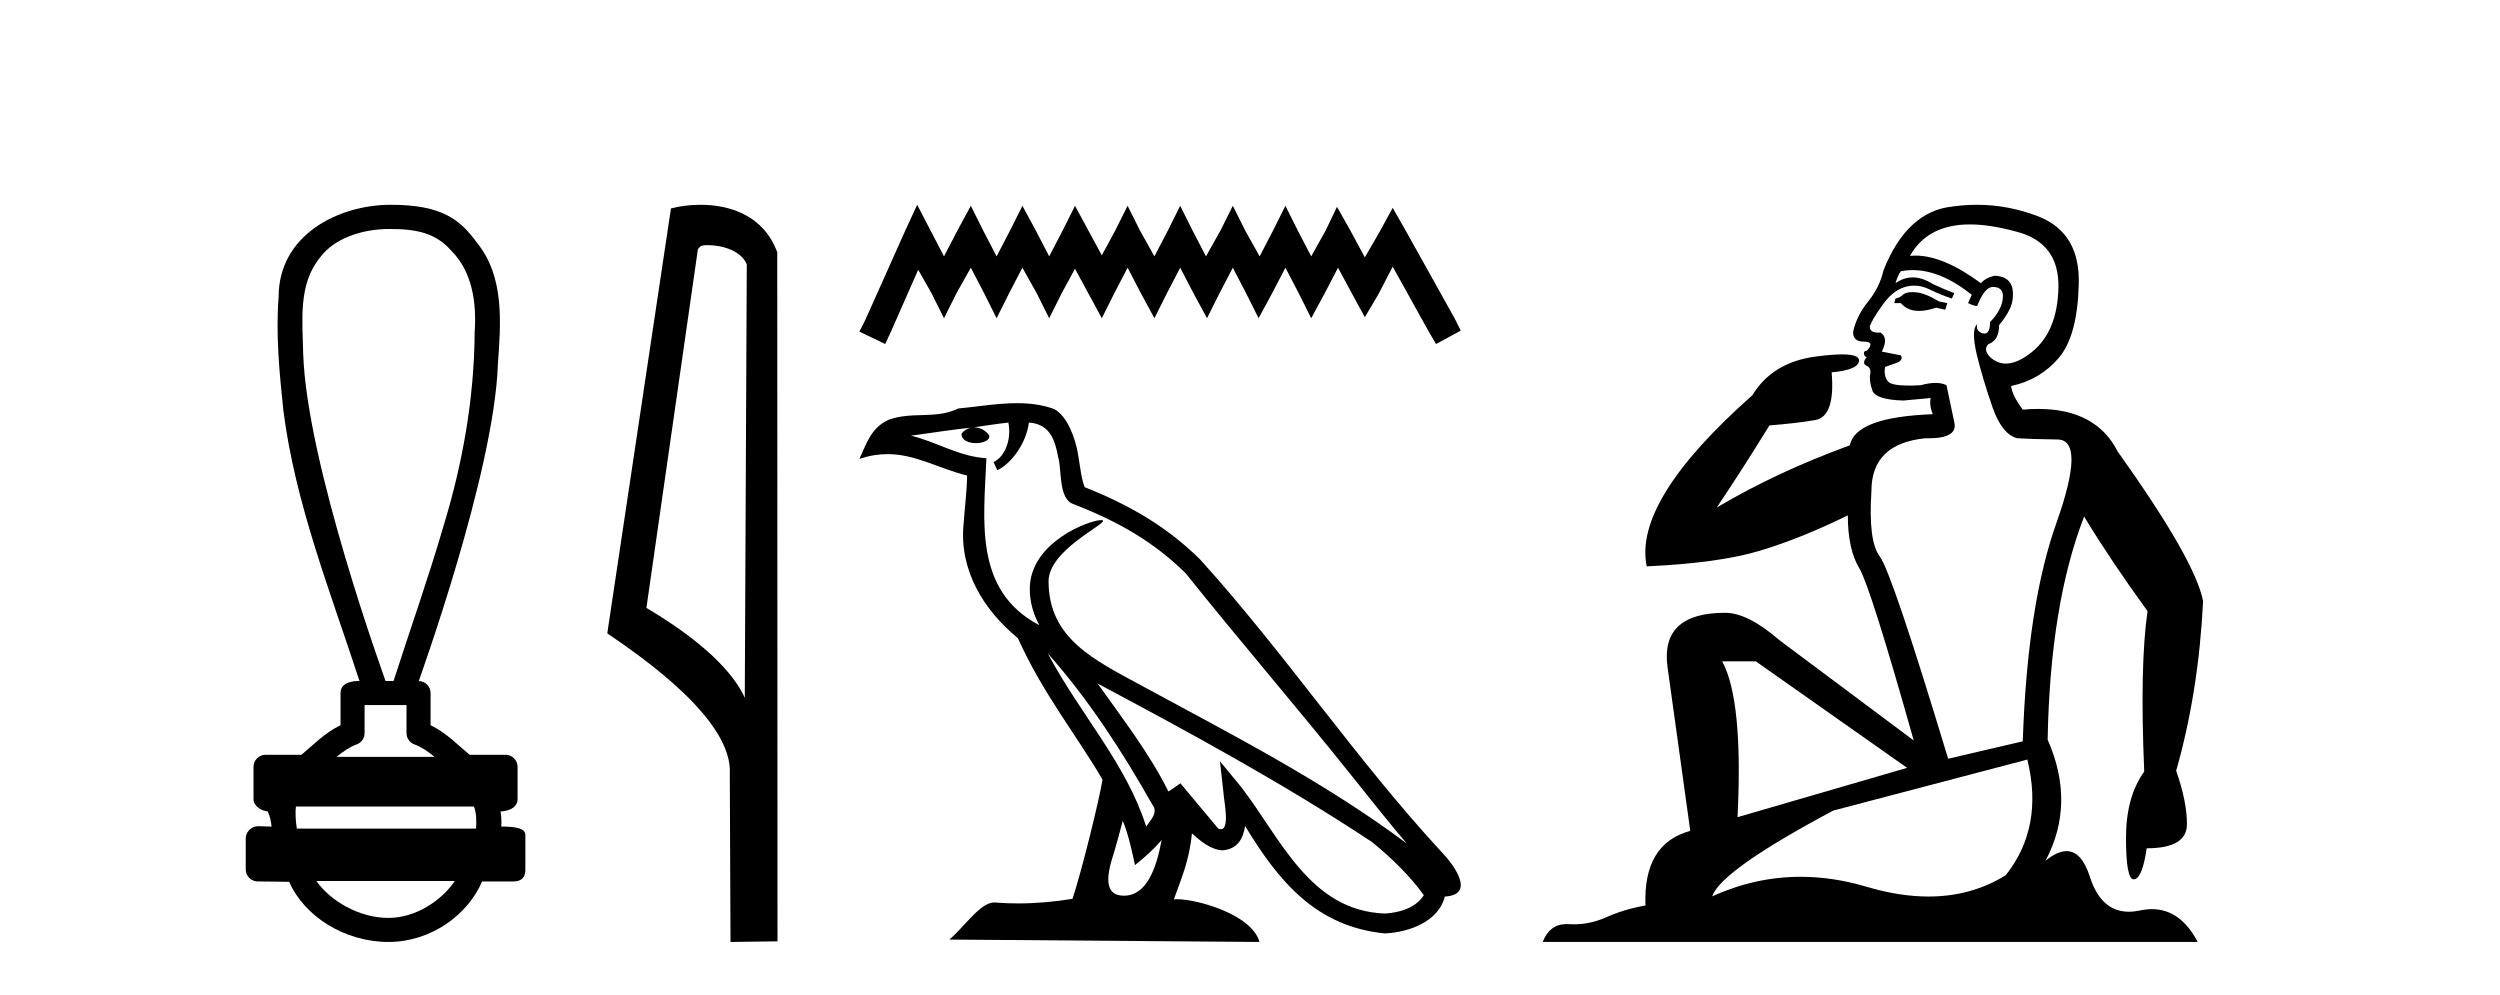 <?xml version='1.0' encoding='UTF-8' standalone='yes'?><svg xmlns='http://www.w3.org/2000/svg' xmlns:xlink='http://www.w3.org/1999/xlink' width='103.0' height='41.0' ><path d='M 16.046 9.434 C 17.182 9.434 17.95 9.602 18.591 10.327 C 19.471 11.203 19.639 12.504 19.556 13.687 C 19.54 16.407 19.059 19.105 18.264 21.702 C 17.641 23.839 16.895 25.938 16.214 28.058 L 15.884 28.058 C 15.855 27.953 12.635 19.133 12.491 14.558 C 12.466 13.225 12.275 11.718 13.187 10.608 C 13.751 9.835 14.89 9.434 16.046 9.434 ZM 16.748 29.049 C 16.748 29.434 16.748 29.819 16.748 30.203 C 16.748 30.412 16.879 30.599 17.076 30.67 C 17.364 30.774 17.629 30.96 17.901 31.182 L 13.868 31.182 C 14.14 30.96 14.405 30.774 14.694 30.67 C 14.89 30.599 15.021 30.412 15.021 30.203 C 15.021 29.819 15.021 29.434 15.021 29.049 ZM 19.522 33.228 C 19.624 33.434 19.639 33.848 19.613 34.138 L 12.23 34.138 C 12.173 33.81 12.165 33.436 12.192 33.228 ZM 18.737 36.298 C 18.202 37.094 17.132 37.818 16.007 37.818 C 14.79 37.818 13.607 37.113 13.035 36.298 ZM 16.098 8.437 C 13.947 8.437 11.48 9.677 11.48 12.226 C 11.357 13.782 11.512 15.349 11.673 16.898 C 12.162 20.753 13.615 24.383 14.811 28.058 C 14.804 28.058 14.795 28.057 14.783 28.057 C 14.623 28.057 14.03 28.074 14.03 28.553 C 14.03 28.994 14.03 29.436 14.03 29.877 C 13.351 30.211 12.879 30.722 12.419 31.097 L 10.941 31.097 C 10.941 31.097 10.941 31.097 10.941 31.097 C 10.667 31.097 10.445 31.318 10.445 31.592 C 10.445 32.037 10.445 32.483 10.445 32.929 C 10.445 33.195 10.755 33.413 11.021 33.424 C 11.14 33.648 11.16 33.848 11.191 34.056 C 11.006 34.05 10.821 34.045 10.635 34.039 C 10.633 34.039 10.631 34.039 10.628 34.039 C 10.357 34.039 10.124 34.282 10.124 34.535 C 10.124 34.963 10.124 35.391 10.124 35.819 C 10.124 36.093 10.346 36.315 10.619 36.315 C 10.965 36.315 11.758 36.331 11.896 36.331 C 11.905 36.331 11.912 36.331 11.915 36.331 C 12.535 37.754 14.2 38.809 16.007 38.809 C 17.763 38.809 19.287 37.678 19.861 36.315 L 21.15 36.315 C 21.614 36.315 21.645 35.992 21.645 35.819 C 21.645 35.391 21.645 34.963 21.645 34.535 C 21.645 34.319 21.739 34.054 20.651 34.054 C 20.667 33.855 20.658 33.646 20.623 33.434 C 21.101 33.404 21.324 33.194 21.324 32.929 C 21.324 32.483 21.324 32.037 21.324 31.592 C 21.323 31.318 21.102 31.097 20.828 31.097 L 19.35 31.097 C 18.89 30.722 18.418 30.211 17.74 29.877 C 17.74 29.436 17.74 28.994 17.74 28.553 C 17.739 28.283 17.523 28.065 17.255 28.059 C 17.266 27.997 20.359 19.484 20.513 15.012 C 20.631 13.329 20.796 11.434 19.67 10.025 C 18.967 9.057 18.229 8.437 16.098 8.437 Z' style='fill:#000000;stroke:none' /><path d='M 29.155 10.1 C 29.78 10.1 30.544 10.34 30.767 10.89 L 30.685 28.751 L 30.685 28.751 C 30.368 28.034 29.427 26.699 26.632 25.046 L 28.754 10.263 C 28.854 10.157 28.851 10.1 29.155 10.1 ZM 30.685 28.751 L 30.685 28.751 C 30.685 28.751 30.685 28.751 30.685 28.751 L 30.685 28.751 L 30.685 28.751 ZM 28.858 8.437 C 28.38 8.437 27.948 8.505 27.643 8.588 L 25.02 26.094 C 26.407 27.044 30.22 29.648 30.068 31.91 L 30.097 38.809 L 32.033 38.783 L 32.023 10.393 C 31.447 8.837 30.016 8.437 28.858 8.437 Z' style='fill:#000000;stroke:none' /><path d='M 37.788 8.437 L 37.278 9.542 L 35.663 13.154 L 35.408 13.664 L 36.471 14.174 L 36.726 13.621 L 37.83 11.114 L 38.383 12.091 L 38.893 13.111 L 39.403 12.091 L 39.998 11.029 L 40.55 12.091 L 41.06 13.111 L 41.57 12.091 L 42.123 11.029 L 42.717 12.091 L 43.227 13.111 L 43.737 12.091 L 44.29 11.072 L 44.842 12.091 L 45.395 13.111 L 45.905 12.091 L 46.457 11.029 L 47.01 12.091 L 47.562 13.111 L 48.072 12.091 L 48.624 11.029 L 49.177 12.091 L 49.729 13.111 L 50.239 12.091 L 50.792 11.029 L 51.344 12.091 L 51.854 13.111 L 52.407 12.091 L 52.959 11.029 L 53.512 12.091 L 54.022 13.111 L 54.574 12.091 L 55.126 11.029 L 55.721 12.134 L 56.231 13.069 L 56.784 12.134 L 57.379 10.987 L 58.866 13.664 L 59.164 14.174 L 60.183 13.621 L 59.928 13.111 L 57.889 9.457 L 57.379 8.564 L 56.869 9.499 L 56.231 10.604 L 55.636 9.499 L 55.084 8.522 L 54.616 9.499 L 54.022 10.562 L 53.469 9.499 L 52.959 8.479 L 52.449 9.499 L 51.897 10.562 L 51.302 9.499 L 50.792 8.479 L 50.282 9.499 L 49.687 10.562 L 49.134 9.499 L 48.624 8.479 L 48.115 9.499 L 47.562 10.562 L 46.967 9.499 L 46.457 8.479 L 45.947 9.499 L 45.395 10.519 L 44.842 9.499 L 44.29 8.479 L 43.78 9.499 L 43.227 10.562 L 42.675 9.499 L 42.123 8.479 L 41.613 9.499 L 41.06 10.562 L 40.508 9.499 L 39.998 8.479 L 39.445 9.499 L 38.893 10.562 L 38.34 9.499 L 37.788 8.437 Z' style='fill:#000000;stroke:none' /><path d='M 43.166 26.919 L 43.166 26.919 C 44.843 28.803 46.231 30.953 47.469 33.137 C 47.729 33.457 47.436 33.751 47.222 34.055 C 46.406 31.467 44.53 29.469 43.166 26.919 ZM 41.544 17.41 C 41.683 18.062 41.426 18.814 40.931 19.036 L 41.089 19.374 C 41.707 19.08 42.301 18.201 42.389 17.412 C 43.233 17.462 43.464 18.097 43.596 18.835 C 43.754 19.338 43.594 20.561 44.232 20.772 C 46.118 21.503 47.56 22.347 48.853 23.623 C 51.086 26.416 53.419 29.12 55.652 31.915 C 56.52 33.003 57.313 33.999 57.957 34.751 C 54.566 32.216 50.778 30.278 47.061 28.263 C 45.086 27.19 43.201 26.312 43.201 23.949 C 43.201 22.678 45.543 21.614 45.446 21.448 C 45.438 21.434 45.411 21.427 45.368 21.427 C 44.887 21.427 42.427 22.339 42.427 24.264 C 42.427 24.797 42.569 25.291 42.817 25.752 C 42.813 25.752 42.81 25.752 42.806 25.751 C 40.107 24.321 40.535 21.428 40.64 18.878 C 39.519 18.816 38.595 18.204 37.53 17.949 C 38.356 17.842 39.179 17.704 40.007 17.619 L 40.007 17.619 C 39.852 17.65 39.71 17.74 39.615 17.867 C 39.602 18.139 39.909 18.258 40.209 18.258 C 40.502 18.258 40.787 18.144 40.759 17.947 C 40.627 17.741 40.386 17.607 40.139 17.607 C 40.132 17.607 40.125 17.607 40.118 17.607 C 40.529 17.548 41.078 17.46 41.544 17.41 ZM 46.258 33.815 C 46.499 34.403 46.625 35.025 46.762 35.642 C 47.155 35.324 47.536 34.997 47.859 34.607 L 47.859 34.607 C 47.648 35.75 47.256 36.902 46.305 36.902 C 45.729 36.902 45.463 36.513 45.832 35.334 C 46.006 34.778 46.144 34.247 46.258 33.815 ZM 45.224 28.163 L 45.224 28.163 C 49.073 30.213 52.884 32.283 56.523 34.689 C 57.381 35.383 58.145 36.158 58.662 36.882 C 58.319 37.415 57.666 37.598 57.062 37.638 C 53.981 37.531 52.775 34.561 51.148 32.439 L 50.263 31.364 L 50.415 32.741 C 50.426 32.989 50.68 34.163 50.301 34.163 C 50.269 34.163 50.232 34.155 50.19 34.136 L 48.633 32.272 C 48.467 32.382 48.31 32.507 48.138 32.609 C 47.366 31.046 46.235 29.59 45.224 28.163 ZM 41.903 16.611 C 41.094 16.611 40.265 16.757 39.479 16.83 C 38.543 17.287 37.593 16.938 36.611 17.295 C 35.901 17.614 35.702 18.26 35.408 18.906 C 35.826 18.767 36.207 18.71 36.566 18.71 C 37.711 18.71 38.633 19.286 39.843 19.594 C 39.841 20.201 39.746 20.89 39.7 21.585 C 39.513 23.466 40.504 25.118 41.938 26.294 C 42.965 28.58 44.386 30.335 45.423 32.119 C 45.299 32.92 44.553 35.945 44.186 37.031 C 43.465 37.152 42.696 37.221 41.94 37.221 C 41.635 37.221 41.332 37.21 41.035 37.186 C 41.012 37.183 40.989 37.181 40.966 37.181 C 40.383 37.181 39.742 38.178 39.113 38.71 L 51.892 38.809 C 51.566 37.657 49.295 37.046 48.488 37.046 C 48.442 37.046 48.401 37.048 48.364 37.052 C 48.649 36.237 49.004 35.472 49.106 34.334 C 49.462 34.653 49.862 34.999 50.361 35.034 C 50.972 34.989 51.219 34.572 51.297 34.028 C 52.68 36.315 54.226 38.182 57.062 38.457 C 58.042 38.409 59.264 37.98 59.528 36.938 C 60.828 36.865 59.875 35.599 59.392 35.102 C 55.854 31.273 52.934 26.902 49.439 23.044 C 48.092 21.716 46.572 20.818 44.69 20.073 C 44.55 19.728 44.504 19.239 44.413 18.7 C 44.313 18.112 44 17.15 43.426 16.851 C 42.938 16.672 42.425 16.611 41.903 16.611 Z' style='fill:#000000;stroke:none' /><path d='M 78.792 12.036 Q 78.538 12.036 78.418 12.129 Q 78.282 12.266 78.094 12.3 L 78.043 12.488 L 78.316 12.488 Q 78.586 12.81 79.064 12.81 Q 79.373 12.81 79.768 12.676 L 80.144 12.761 L 80.229 12.488 L 79.887 12.419 Q 79.324 12.078 78.948 12.044 Q 78.864 12.036 78.792 12.036 ZM 81.151 9.246 Q 81.99 9.246 83.099 9.55 Q 84.841 10.011 84.807 11.839 Q 84.773 13.649 83.714 14.503 Q 83.12 14.98 82.643 14.98 Q 82.282 14.98 81.988 14.708 Q 81.698 14.401 81.92 14.179 Q 82.364 14.025 82.364 13.393 Q 82.928 12.71 82.928 12.232 Q 82.996 11.395 82.176 11.36 Q 81.8 11.446 81.613 11.668 Q 80.07 10.53 78.911 10.53 Q 78.799 10.53 78.692 10.541 L 78.692 10.541 Q 79.221 9.601 80.28 9.345 Q 80.672 9.246 81.151 9.246 ZM 78.798 11.128 Q 79.965 11.128 81.237 12.146 L 81.083 12.488 Q 81.322 12.607 81.459 12.607 Q 81.766 11.822 82.108 11.822 Q 82.552 11.822 82.518 12.266 Q 82.484 12.761 81.988 13.274 Q 81.988 13.743 81.761 13.743 Q 81.731 13.743 81.698 13.735 Q 81.391 13.649 81.459 13.359 L 81.459 13.359 Q 81.203 13.581 81.442 14.606 Q 81.698 15.648 82.091 16.775 Q 82.484 17.902 83.116 18.056 Q 83.611 18.09 84.773 18.107 Q 85.934 18.124 84.738 21.506 Q 83.526 24.888 83.338 30.542 L 80.263 31.26 Q 77.94 23.573 77.445 22.924 Q 76.967 22.292 77.103 20.225 Q 77.103 18.278 79.324 18.056 Q 79.388 18.058 79.449 18.058 Q 80.666 18.058 80.519 17.407 Q 80.383 16.741 80.195 15.87 Q 80.007 15.776 79.742 15.776 Q 79.477 15.776 79.136 15.87 Q 78.863 15.886 78.643 15.886 Q 77.93 15.886 77.786 15.716 Q 77.599 15.494 77.667 15.118 L 78.196 14.93 Q 78.418 14.811 78.316 14.64 L 77.53 14.486 Q 77.821 13.923 77.479 13.701 Q 77.43 13.704 77.386 13.704 Q 77.035 13.704 77.035 13.461 Q 77.103 13.205 77.53 12.607 Q 77.94 12.01 78.436 11.839 Q 78.649 11.768 78.863 11.768 Q 79.162 11.768 79.46 11.907 Q 79.956 12.146 80.417 12.3 L 80.519 12.078 Q 80.109 11.924 79.631 11.702 Q 79.199 11.429 78.803 11.429 Q 78.432 11.429 78.094 11.668 Q 78.196 11.326 78.316 11.173 Q 78.555 11.128 78.798 11.128 ZM 72.338 27.246 L 78.572 31.635 L 71.586 33.668 Q 71.825 28.851 70.954 27.246 ZM 83.526 31.294 Q 84.209 34.078 82.637 36.059 Q 81.22 36.937 79.454 36.937 Q 78.264 36.937 76.915 36.538 Q 75.526 36.124 74.186 36.124 Q 72.316 36.124 70.544 36.93 Q 70.886 35.871 75.532 33.395 L 83.526 31.294 ZM 81.45 8.437 Q 80.954 8.437 80.451 8.508 Q 78.572 8.696 77.599 11.138 Q 77.445 11.822 76.984 12.402 Q 76.505 12.983 76.352 13.649 Q 76.318 14.076 76.796 14.076 Q 77.257 14.076 76.915 14.452 Q 76.779 14.452 76.796 14.572 Q 76.813 14.708 76.915 14.708 Q 76.693 14.965 76.898 15.067 Q 77.103 15.152 77.052 15.426 Q 77.001 15.682 77.137 16.075 Q 77.257 16.468 78.418 16.502 L 79.546 16.399 L 79.546 16.399 Q 79.477 16.69 79.631 17.065 Q 76.437 17.185 76.215 18.347 Q 73.209 19.44 70.732 20.909 Q 71.774 19.354 72.901 17.527 Q 73.995 17.441 74.797 17.305 Q 75.617 17.151 75.464 15.34 Q 76.591 15.238 76.591 14.845 Q 76.591 14.601 75.898 14.601 Q 75.476 14.601 74.797 14.691 Q 73.021 14.93 72.201 16.28 Q 67.282 20.635 67.845 23.334 Q 70.835 23.197 72.526 22.685 Q 74.217 22.173 76.13 21.233 Q 76.13 22.634 76.608 23.42 Q 77.069 24.205 78.846 30.508 L 73.311 26.374 Q 72.013 25.247 71.074 25.247 Q 68.409 25.247 68.7 27.468 L 69.639 34.232 Q 67.692 34.761 67.794 37.306 Q 66.906 37.46 66.154 37.802 Q 65.505 38.082 64.844 38.082 Q 64.739 38.082 64.634 38.075 Q 64.587 38.072 64.542 38.072 Q 63.847 38.072 63.558 38.809 L 90.546 38.809 Q 89.834 37.457 88.66 37.457 Q 88.425 37.457 88.172 37.511 Q 87.929 37.563 87.711 37.563 Q 86.564 37.563 86.105 36.128 Q 85.765 35.067 85.143 35.067 Q 84.763 35.067 84.277 35.461 Q 85.524 33.104 84.363 30.474 Q 84.465 24.888 85.866 21.284 Q 86.976 23.112 88.479 25.179 Q 88.155 27.399 88.342 31.789 Q 87.591 32.831 87.591 34.522 Q 87.591 36.23 87.909 36.23 Q 87.912 36.23 87.915 36.23 Q 88.257 36.213 88.445 34.949 Q 90.102 34.949 90.102 33.958 Q 90.102 33.019 89.658 31.755 Q 90.58 28.527 90.768 24.769 Q 90.443 23.078 87.249 18.603 Q 86.357 16.848 83.978 16.848 Q 83.67 16.848 83.338 16.878 Q 82.894 16.28 82.859 15.904 Q 84.055 15.648 84.824 14.742 Q 85.592 13.837 85.644 11.719 Q 85.712 9.601 83.987 8.918 Q 82.741 8.437 81.45 8.437 Z' style='fill:#000000;stroke:none' /></svg>